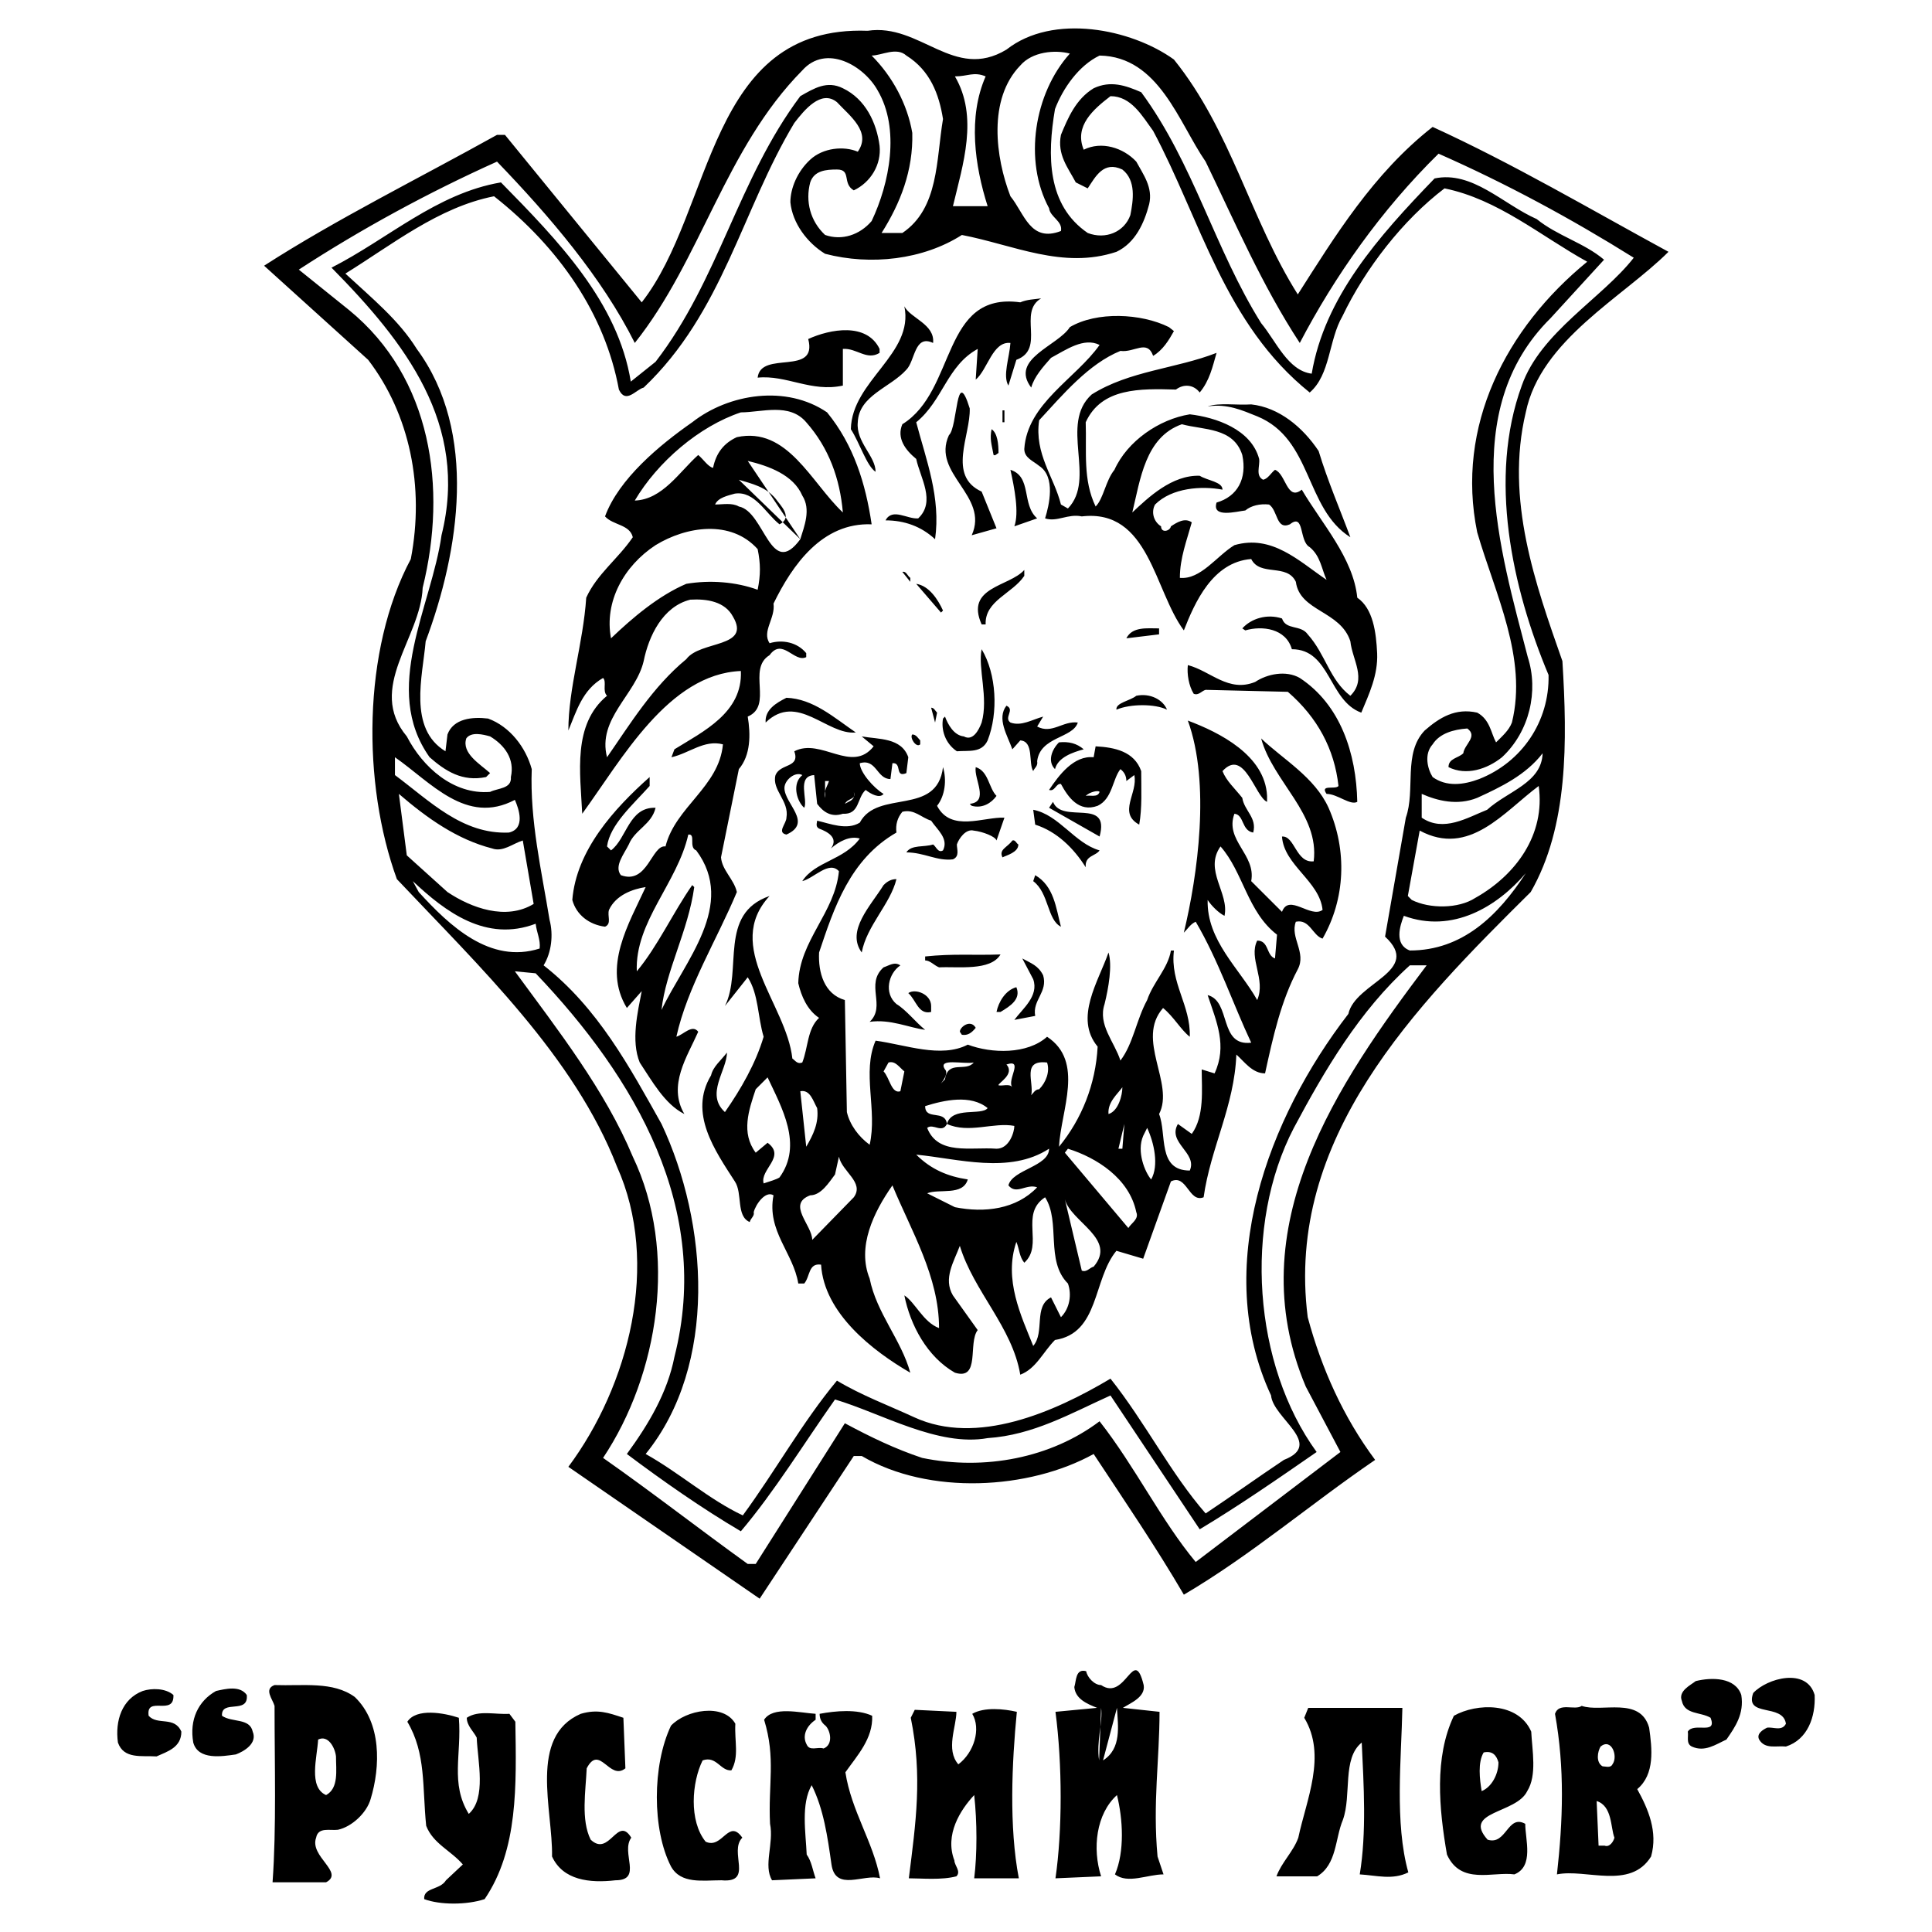 <?xml version="1.0" encoding="utf-8"?>
<!-- Generator: Adobe Illustrator 13.0.0, SVG Export Plug-In . SVG Version: 6.00 Build 14948)  -->
<!DOCTYPE svg PUBLIC "-//W3C//DTD SVG 1.0//EN" "http://www.w3.org/TR/2001/REC-SVG-20010904/DTD/svg10.dtd">
<svg version="1.0" id="Layer_1" xmlns="http://www.w3.org/2000/svg" xmlns:xlink="http://www.w3.org/1999/xlink" x="0px" y="0px"
	 width="192.756px" height="192.756px" viewBox="0 0 192.756 192.756" enable-background="new 0 0 192.756 192.756"
	 xml:space="preserve">
<g>
	<polygon fill-rule="evenodd" clip-rule="evenodd" fill="#FFFFFF" points="0,0 192.756,0 192.756,192.756 0,192.756 0,0 	"/>
	<path fill-rule="evenodd" clip-rule="evenodd" d="M166.464,25.123c-7.811-4.251-15.526-8.801-23.53-12.46
		c-5.937,4.646-9.791,10.978-13.453,16.711c-4.747-7.515-6.622-16.315-12.357-23.434c-4.254-3.065-12.064-4.646-16.711-0.991
		C95.173,8.116,91.81,2.28,86.566,3.071C70.553,2.477,71.244,20.968,64.025,30.165l-13.646-16.71h-0.791
		c-7.811,4.351-16.02,8.405-23.239,13.055L36.731,35.9c4.155,5.438,5.638,12.656,4.255,19.875
		c-4.846,9.097-4.846,22.444-1.389,31.937c8.208,8.701,17.701,17.703,21.956,28.675c4.353,9.689,1.183,21.854-4.847,29.959
		L75.791,159.5l9.392-14.236h0.792c6.727,3.951,16.711,3.359,23.139-0.199c3.064,4.645,6.229,9.295,8.999,14.037
		c6.721-3.951,12.558-8.994,19.085-13.447c-3.164-4.25-5.344-9.096-6.727-14.238c-2.274-17.896,10.775-31.045,22.248-42.418
		c3.755-6.527,3.655-15.032,3.163-23.04c-2.671-7.614-5.729-16.118-3.655-24.817C153.708,33.923,161.917,29.669,166.464,25.123
		L166.464,25.123z M101.795,6.534c1.189-1.385,3.462-1.585,4.945-1.189c-3.557,3.958-4.646,10.682-2.074,15.428
		c0.1,0.891,1.383,1.283,1.184,2.274c-3.064,1.189-3.656-1.778-5.039-3.464C99.322,15.728,98.537,9.894,101.795,6.534L101.795,6.534
		z M113.367,16.125c-1.289-1.385-3.463-2.077-5.244-1.189c-0.984-2.374,0.99-4.052,2.671-5.341c2.075,0,3.165,1.98,4.255,3.463
		c4.746,8.897,7.119,19.281,15.621,26.103c2.074-1.778,1.881-5.237,3.264-7.61c2.272-4.75,6.029-9.595,10.184-12.756
		c5.338,1.086,9.591,4.746,14.237,7.318c-8.108,6.624-13.147,16.411-10.974,26.993c1.781,6.129,5.044,12.557,3.463,18.981
		c-0.299,0.793-0.99,1.385-1.582,1.978c-0.498-0.888-0.598-2.274-1.881-2.965c-2.174-0.492-3.757,0.492-5.238,1.781
		c-2.18,2.273-0.896,5.93-1.882,8.698l-2.073,11.869c3.756,3.459-2.971,4.55-3.662,7.71c-8.01,10.383-13.646,25.312-7.712,38.068
		c0.2,2.277,5.338,4.846,1.283,6.428c-2.665,1.781-5.138,3.561-7.81,5.342c-3.463-3.955-6.035-9.096-9.493-13.447
		c-5.636,3.359-13.347,6.723-19.575,3.855c-2.572-1.188-5.244-2.178-7.717-3.656c-3.457,4.152-6.128,8.996-9.393,13.443
		c-3.363-1.578-6.328-4.25-9.691-6.127c7.218-8.902,6.234-23.041,1.582-32.928c-3.164-5.637-6.328-11.57-11.765-15.824
		c0.791-1.283,0.99-3.061,0.592-4.547c-0.786-4.846-1.975-9.888-1.775-15.029c-0.598-2.177-2.18-4.251-4.354-5.045
		c-1.582-0.196-3.463,0-4.054,1.585l-0.2,1.679c-3.756-2.273-2.273-7.514-1.975-10.974c3.363-8.998,5.239-20.863-0.89-29.17
		c-1.782-2.868-4.454-5.042-7.12-7.515c4.646-2.868,9.293-6.624,14.83-7.714c6.528,5.143,11.075,11.77,12.458,19.286
		c0.697,1.479,1.687,0,2.473-0.199c7.91-7.513,9.791-17.7,15.029-26.401c0.99-1.283,2.672-3.361,4.253-2.077
		c1.29,1.385,3.463,2.967,2.08,4.945c-1.389-0.594-3.462-0.395-4.746,0.791c-1.289,1.187-1.98,2.869-1.98,4.251
		c0.2,2.078,1.682,4.058,3.463,5.142c4.547,1.19,9.786,0.595,13.647-1.877c5.139,0.987,10.084,3.459,15.422,1.681
		c1.881-0.888,2.771-2.868,3.263-4.746C115.049,18.695,114.058,17.409,113.367,16.125L113.367,16.125z M95.273,7.621
		c1.283,0,1.875-0.495,3.065,0c-1.782,4.055-1.09,8.9,0.199,12.952h-3.463C96.064,16.421,97.646,11.675,95.273,7.621L95.273,7.621z
		 M90.427,5.543c2.374,1.483,3.264,3.859,3.657,6.332c-0.691,4.051-0.393,8.897-4.055,11.37h-2.074
		c1.875-2.968,3.164-6.231,3.064-9.988c-0.491-2.867-1.98-5.636-4.055-7.714C87.955,5.543,89.438,4.653,90.427,5.543L90.427,5.543z
		 M42.17,58.643c2.473-9.987,0.891-20.964-7.318-27.688l-5.04-4.055c6.229-4.055,12.956-7.711,19.776-10.775
		c5.238,5.438,10.482,11.567,13.746,18.091c6.622-8.303,8.995-19.381,16.711-27.191c2.374-2.666,6.129-0.492,7.511,1.981
		c2.274,3.855,1.19,9.293-0.592,13.048c-1.183,1.386-2.97,1.98-4.646,1.386c-1.482-1.386-1.98-3.363-1.482-5.242
		c0.393-1.186,1.583-1.286,2.666-1.286c1.482,0,0.493,1.386,1.681,2.08c1.682-0.794,2.772-2.572,2.574-4.453
		c-0.299-2.274-1.389-4.647-3.663-5.734c-1.576-0.791-2.865,0-4.248,0.789c-6.229,8.309-8.109,18.296-14.438,26.501l-2.473,1.978
		c-1.283-7.91-7.218-14.039-12.955-19.875c-6.421,1.09-11.267,5.638-16.904,8.506c7.319,7.418,13.741,15.62,10.975,26.697
		c-0.99,7.119-6.029,15.325-1.189,22.148c1.582,1.383,3.264,2.472,5.636,1.977l0.399-0.396c-0.991-0.89-2.865-1.978-2.374-3.462
		c0.493-0.689,1.682-0.393,2.374-0.197c1.482,0.891,2.472,2.277,2.074,4.055c0.1,1.184-1.283,1.09-2.074,1.482
		c-3.663,0.296-6.727-2.472-8.309-5.537C36.539,68.63,41.97,63.685,42.17,58.643L42.17,58.643z M39.404,77.329v-1.778
		c3.557,2.472,7.119,6.823,11.964,4.251c0.393,0.89,1.084,2.867-0.592,3.263C46.125,83.265,42.861,79.901,39.404,77.329
		L39.404,77.329z M39.796,79.207c2.872,2.473,5.836,4.55,9.299,5.441c1.084,0.396,2.074-0.495,3.064-0.792l1.084,6.329
		c-2.765,1.682-6.228,0.396-8.601-1.187l-4.056-3.659L39.796,79.207L39.796,79.207z M41.777,88.998l-0.592-1.087
		c3.258,3.064,7.312,6.129,12.259,4.25c0.099,0.891,0.497,1.583,0.398,2.473C48.896,96.214,44.842,92.361,41.777,88.998
		L41.777,88.998z M130.277,138.338l3.457,6.529l-14.438,10.973c-3.457-4.152-6.029-9.494-9.592-14.039
		c-4.846,3.654-11.467,4.943-17.701,3.654c-2.666-0.887-5.139-2.074-7.711-3.457l-8.894,14.039h-0.797
		c-4.94-3.557-9.492-7.119-14.432-10.582c5.537-8.301,7.511-20.562,2.965-30.055c-2.771-6.627-7.418-12.559-11.766-18.493l2.075,0.2
		c9.989,10.479,17.6,23.533,13.845,38.268c-0.697,3.557-2.573,6.721-4.746,9.689c3.556,2.67,7.511,5.438,11.373,7.713
		c3.357-3.959,6.322-8.805,9.393-13.152c4.646,1.383,10.283,4.746,15.229,3.855c4.547-0.297,8.303-2.473,12.257-4.254l8.901,13.352
		c3.955-2.373,7.811-5.043,11.666-7.711c-6.328-8.705-7.318-22.646-2.273-32.336c3.063-5.734,6.527-11.664,11.572-16.218h1.675
		C133.541,107.984,123.551,122.42,130.277,138.338L130.277,138.338z M140.66,94.831c-1.588-0.592-0.991-2.47-0.598-3.46
		c4.846,1.782,9.293-0.888,12.164-4.251C149.455,91.371,145.898,94.831,140.66,94.831L140.66,94.831z M147.182,89.59
		c-1.682,1.089-4.547,1.089-6.328,0.199l-0.393-0.396l1.183-6.525c4.946,2.669,8.409-1.878,11.872-4.45
		C154.201,83.265,151.236,87.316,147.182,89.59L147.182,89.59z M148.37,80.792c-1.979,0.787-4.353,2.273-6.526,0.787v-2.373
		c1.582,0.695,3.562,1.19,5.537,0.396c2.373-1.084,4.846-2.273,6.527-4.447C153.808,78.123,150.444,78.911,148.37,80.792
		L148.37,80.792z M154.5,67.342c-3.656-8.699-6.035-19.677-2.672-28.873c1.88-5.337,8.009-8.7,11.173-12.755
		c-6.328-3.952-12.755-7.415-19.476-10.382c-5.736,5.636-10.383,12.261-13.846,18.885c-3.756-5.731-6.428-11.962-9.393-18.091
		c-2.672-3.858-4.646-10.482-10.582-10.583c-2.074,0.991-3.656,3.264-4.448,5.341c-0.79,4.646-0.79,9.589,3.265,12.36
		c1.781,0.691,3.656-0.099,4.254-1.781c0.293-1.485,0.592-3.459-0.797-4.55c-1.875-0.888-2.667,0.694-3.457,1.881l-1.19-0.596
		c-0.784-1.482-1.874-2.768-1.481-4.745c0.697-1.679,1.481-3.561,3.264-4.647c1.681-0.791,3.164-0.295,4.746,0.396
		c5.238,7.119,7.318,15.621,11.965,23.039c1.482,1.781,2.666,4.745,5.044,5.041c1.283-7.614,6.622-13.643,12.259-19.479
		c3.762-0.792,6.826,2.572,10.189,4.054c2.073,1.682,4.745,2.376,6.72,4.055l-5.337,5.833c-9.293,9.195-5.046,23.138-2.274,33.816
		c1.091,3.361,0.194,7.418-2.571,9.988c-1.483,1.187-3.563,1.878-5.338,0.987c0-0.888,0.984-0.888,1.477-1.383
		c0.105-0.891,1.488-1.682,0.398-2.472c-1.384,0.099-2.767,0.495-3.457,1.582c-0.891,0.991-0.498,2.473,0,3.264
		c1.383,0.99,3.059,0.791,4.646,0.197C151.828,76.046,154.6,71.991,154.5,67.342L154.5,67.342z"/>
	<path fill-rule="evenodd" clip-rule="evenodd" d="M103.875,29.769c-2.379,1.386,0.492,5.042-2.473,6.131l-0.792,2.569
		c-0.592-0.987,0.101-2.767,0.2-4.252c-1.781-0.194-2.273,2.671-3.463,3.661l0.199-3.066c-3.071,1.684-3.463,5.141-6.135,7.317
		c0.99,3.759,2.472,7.515,1.881,11.669c-1.383-1.287-3.064-1.881-4.946-1.881c0.691-1.283,2.181-0.099,3.264-0.199
		c1.782-1.679,0.199-4.052-0.199-5.93c-1.084-0.891-1.975-2.078-1.383-3.463c5.438-3.361,3.855-13.248,11.766-12.161
		C102.486,29.869,103.184,29.869,103.875,29.769L103.875,29.769z M93.094,34.217c-1.875-0.888-1.782,1.783-2.667,2.671
		c-1.588,1.781-4.746,2.569-4.846,5.241c-0.199,1.978,1.776,3.364,1.776,4.943c-0.891-0.589-1.576-2.866-2.467-4.251
		c0.094-4.845,6.329-7.514,5.338-12.26C90.82,31.747,93.293,32.339,93.094,34.217L93.094,34.217z M87.756,34.811v0.396
		c-1.29,0.793-2.274-0.495-3.663-0.396v3.658c-3.159,0.691-5.631-1.086-8.502-0.791c0.299-2.768,6.029-0.1,5.045-3.855
		C82.81,32.834,86.467,32.143,87.756,34.811L87.756,34.811z M96.75,40.746c0.1,2.669-2.274,6.721,1.189,8.302l1.482,3.659
		l-2.473,0.695c1.782-3.958-4.048-6.132-2.273-9.987C95.566,42.624,95.367,36.296,96.75,40.746L96.75,40.746z M131.56,44.997
		c0.892,2.964,2.175,5.932,3.165,8.602c-4.548-2.866-3.762-9.789-9.293-12.062c-1.488-0.594-2.971-1.286-4.945-0.99
		c1.184-0.396,2.865-0.1,4.347-0.2C127.605,40.646,129.979,42.624,131.56,44.997L131.56,44.997z M100.019,40.942h0.194v1.186h-0.194
		V40.942L100.019,40.942z M123.158,54.39c-1.781,1.087-3.363,3.459-5.443,3.264c0-1.978,0.697-3.756,1.189-5.538
		c-0.691-0.495-1.483,0-2.08,0.396c-0.101,0.496-0.984,0.692-0.984,0c-0.791-0.495-0.99-1.482-0.598-2.176
		c1.682-1.679,4.652-1.878,6.727-1.482c0-0.792-1.482-0.892-2.273-1.386c-2.771-0.097-5.145,2.177-6.727,3.662
		c0.797-3.263,1.283-7.514,4.945-8.803c2.173,0.594,5.145,0.298,6.029,3.067c0.498,2.373-0.493,4.151-2.566,4.746
		c-0.498,1.579,1.975,0.89,2.865,0.791c0.591-0.495,1.482-0.691,2.373-0.594c0.891,0.594,0.691,2.572,2.074,1.977
		c1.487-1.184,0.891,1.685,1.98,2.274c1.084,0.891,1.184,2.176,1.682,3.263C129.58,55.971,126.914,53.303,123.158,54.39
		L123.158,54.39L123.158,54.39z M135.416,59.631c-0.393-3.956-3.562-7.418-5.537-10.778c-1.482,1.186-1.582-1.583-2.672-1.979
		c-0.394,0.296-0.691,0.891-1.184,0.991c-0.791-0.399-0.299-1.384-0.398-2.078c-0.792-2.968-4.348-4.152-6.92-4.45
		c-3.064,0.492-6.229,2.672-7.518,5.537c-0.885,1.087-1.084,2.869-1.876,3.66c-1.282-2.668-0.89-5.441-0.989-8.406
		c1.582-3.46,5.443-3.36,9-3.261c0.79-0.595,1.775-0.495,2.373,0.293c0.99-1.186,1.283-2.569,1.682-3.954
		c-4.055,1.584-8.702,1.781-12.463,4.153c-3.258,2.965,0.498,8.405-2.367,11.373l-0.697-0.398c-0.691-2.769-2.666-5.042-2.174-8.405
		c2.373-2.57,4.944-5.634,8.109-6.919c1.383,0.196,2.666-1.187,3.264,0.495c0.99-0.594,1.575-1.582,2.074-2.472l-0.499-0.396
		c-2.765-1.382-7.212-1.583-9.884,0c-1.184,1.878-6.029,3.165-3.855,6.031c0.299-1.089,1.189-2.077,1.975-2.966
		c1.488-0.792,3.264-2.075,4.846-1.287c-2.374,3.362-7.219,5.835-7.512,10.382c0,0.891,0.891,1.189,1.482,1.685
		c1.681,1.084,0.99,3.953,0.592,5.236c1.189,0.398,2.279-0.493,3.662-0.196c6.72-0.789,7.219,7.415,10.183,11.373
		c1.085-2.769,2.866-6.824,6.721-7.12c0.892,1.779,3.563,0.396,4.454,2.274c0.393,2.968,4.447,2.868,5.438,5.933
		c0.198,1.881,1.682,3.758,0,5.437c-2.074-1.582-2.473-4.151-4.254-6.128c-0.691-0.99-2.174-0.396-2.566-1.585
		c-1.488-0.492-3.071,0-3.961,0.99l0.299,0.2c1.682-0.495,4.055-0.2,4.646,1.877c3.855,0,3.662,5.142,6.926,6.329
		c0.785-1.881,1.676-3.758,1.582-5.933C137.297,63.091,136.997,60.717,135.416,59.631L135.416,59.631z M99.621,45.193
		c-0.199,0.1-0.299,0.299-0.492,0.2c-0.199-1.09-0.398-1.583-0.199-2.573C99.521,43.215,99.621,44.302,99.621,45.193L99.621,45.193z
		 M103.477,51.718l-2.274,0.793c0.493-1.383,0-3.855-0.392-5.637C102.984,47.566,101.894,50.335,103.477,51.718L103.477,51.718z
		 M102.193,57.454c-1.189,1.782-3.955,2.473-3.855,4.847h-0.398c-1.682-3.756,2.771-3.756,4.254-5.438V57.454L102.193,57.454z
		 M90.82,57.653v0.396l-0.791-0.991C90.427,56.958,90.528,57.454,90.82,57.653L90.82,57.653z M94.084,60.917l-0.2,0.2l-2.472-2.868
		C92.701,58.444,93.592,59.827,94.084,60.917L94.084,60.917z M115.641,63.29l-3.264,0.395c0.592-1.186,2.074-0.99,3.264-0.99V63.29
		L115.641,63.29z M97.939,64.772c1.482,2.473,1.682,6.329,0.598,9.1c-0.598,1.283-1.881,0.987-3.07,1.083
		c-1.184-0.791-1.583-2.174-1.383-3.264l0.199-0.196c0.293,0.791,0.89,1.88,1.881,1.977c0.884,0.493,1.482-0.592,1.775-1.385
		C98.636,69.618,97.547,66.651,97.939,64.772L97.939,64.772z M125.232,68.036c1.184-0.791,3.064-1.19,4.447-0.396
		c4.055,2.668,5.637,7.514,5.736,12.36c-0.691,0.396-1.98-0.794-3.064-0.794c-0.691-0.987,0.891-0.396,1.189-0.788
		c-0.398-3.659-2.08-6.826-5.051-9.395l-8.203-0.197c-0.393,0.097-0.691,0.592-1.189,0.393c-0.492-0.789-0.686-1.975-0.586-2.862
		C120.784,66.946,122.561,69.123,125.232,68.036L125.232,68.036z M116.432,70.804c-1.189-0.595-3.656-0.595-5.045,0
		c-0.094-0.691,1.389-0.891,1.98-1.386C114.749,69.123,116.039,69.814,116.432,70.804L116.432,70.804z M85.383,73.078
		c-2.865,0.298-5.836-4.055-8.995-0.99c-0.1-1.284,1.084-1.975,2.075-2.47C81.129,69.714,83.209,71.592,85.383,73.078L85.383,73.078
		z M100.811,72.088c1.083,0.398,2.174-0.296,3.264-0.592l-0.598,0.99c1.482,0.791,2.572-0.594,4.055-0.398
		c-0.492,1.584-3.756,1.385-4.055,3.858c0.1,0.492-0.293,0.691-0.393,0.987c-0.499-0.789,0.1-2.968-1.289-3.062l-0.791,0.887
		c-0.492-1.383-1.582-3.067-0.592-4.351C101.303,70.804,100.113,71.592,100.811,72.088L100.811,72.088z M93.492,71.101l-0.199,0.987
		L92.9,70.608C93.193,70.608,93.293,70.904,93.492,71.101L93.492,71.101z M91.81,73.872v0.392c-0.398,0.396-1.089-0.691-0.791-0.987
		C91.412,73.277,91.611,73.672,91.81,73.872L91.81,73.872z M108.123,74.759c-1.084,0.296-2.566,0.792-2.866,1.978
		c-0.79-0.791-0.298-1.978,0.399-2.672C106.641,73.966,107.431,74.165,108.123,74.759L108.123,74.759z M99.422,79.406
		c-0.492,0.691-1.383,1.287-2.473,0.991l-0.199-0.199c1.98-0.196,0.398-2.473,0.598-3.659
		C98.636,76.934,98.636,78.618,99.422,79.406L99.422,79.406z M108.322,79.406c0.393-0.396,1.283-0.595,1.383-0.396
		C109.512,79.602,108.819,79.306,108.322,79.406L108.322,79.406L108.322,79.406z M113.859,76.934
		c-0.691-1.978-2.672-2.374-4.548-2.473l-0.198,1.09c-1.975-0.2-3.457,1.778-4.447,3.26c0.591,0.199,0.69-0.688,1.184-0.592
		c0.697,1.286,1.781,2.869,3.662,2.177c1.482-0.695,1.482-2.672,2.273-3.659c0.393,0.296,0.592,0.691,0.592,1.186l0.791-0.594
		c0.398,1.781-1.682,3.759,0.492,4.945C113.959,80.593,113.859,78.712,113.859,76.934L113.859,76.934z M84.292,80.197
		c0.223-0.437,0.756-0.445,0.908-0.739c0.03-0.12,0.03-0.264-0.018-0.448c0.083,0.208,0.071,0.349,0.018,0.448
		C85.107,79.857,84.673,79.969,84.292,80.197L84.292,80.197L84.292,80.197z M85.975,73.473l1.189,0.987
		c-2.18,2.771-5.244-0.888-7.916,0.495c0.598,1.682-1.383,1.189-1.875,2.374c-0.399,1.482,1.389,2.572,1.09,4.25
		c0,0.595-0.991,1.486,0,1.686c2.666-1.189-0.2-3.067-0.2-4.646c0-0.794,1.084-1.685,1.782-1.289l-0.199,0.199
		c-0.791,0.891-0.299,2.473,0.392,3.065c0.399-0.791-0.791-3.164,0.991-3.264l0.298,2.868c0.592,0.793,1.383,1.382,2.567,0.99
		c1.688,0.097,1.389-1.585,2.274-2.376c0.497,0.396,1.389,0.891,1.787,0.396c-0.99-0.588-2.373-2.173-2.373-3.062
		c1.675-0.495,1.675,1.58,3.058,1.58l0.199-1.58c0.991-0.099,0.2,1.482,1.389,0.987l0.194-1.582
		C89.93,73.573,87.656,73.772,85.975,73.473L85.975,73.473z M82.318,79.602c-0.076-0.258-0.053-0.469,0-0.673v-1.005h0.393
		c-0.124,0.369-0.311,0.668-0.393,1.005V79.602L82.318,79.602z M109.705,83.46l-5.039-2.868l0.393-0.592
		C105.948,82.274,110.794,79.505,109.705,83.46L109.705,83.46z M109.705,84.843c-0.394,0.595-1.482,0.496-1.383,1.682
		c-1.184-1.878-2.865-3.56-5.04-4.251l-0.198-1.482C105.656,81.284,107.231,84.153,109.705,84.843L109.705,84.843z M79.846,53.798
		c-2.971,4.051-3.557-2.769-6.129-3.264c-0.692-0.396-1.588-0.199-2.373-0.199c0.292-0.691,1.283-0.891,1.975-1.087
		c1.98-0.296,3.07,1.977,4.453,3.064c1.383-0.691,0.094-1.877-0.398-2.569c-0.985-1.187-2.374-1.482-3.656-1.877L79.846,53.798
		L79.846,53.798z M73.717,47.866l0.885-1.879L73.717,47.866L73.717,47.866z M74.602,45.987c2.08,0.495,4.553,1.383,5.443,3.457
		c0.89,1.386,0.193,3.067-0.199,4.354L74.602,45.987L74.602,45.987z M86.964,52.312c-0.597-4.051-1.782-7.909-4.447-11.17
		c-4.055-2.769-9.791-1.881-13.453,0.987c-3.258,2.274-7.318,5.637-8.701,9.393c0.797,0.89,2.472,0.791,2.771,2.077
		c-1.482,2.176-3.563,3.659-4.646,6.032c-0.299,4.547-1.782,9-1.782,13.25c0.791-1.877,1.383-4.055,3.463-5.241
		c0.393,0.396-0.1,1.283,0.393,1.778c-3.463,2.869-2.666,7.714-2.473,11.769c3.955-5.437,8.602-13.942,15.827-14.241
		c0.193,4.155-3.762,6.035-6.627,7.813l-0.299,0.792c1.781-0.396,3.264-1.779,5.138-1.287c-0.392,4.254-4.74,6.232-5.73,10.184
		c-1.383-0.196-1.781,3.858-4.454,2.868c-0.691-0.89,0.299-2.074,0.791-3.064c0.598-1.483,2.28-1.978,2.672-3.659
		c-2.672-0.097-2.865,3.067-4.447,4.25l-0.398-0.396c0.298-2.174,2.572-4.151,4.253-6.029v-0.891
		c-3.562,3.165-7.318,7.315-7.716,12.261c0.398,1.482,1.687,2.472,3.264,2.668c0.697-0.296,0.199-1.087,0.398-1.679
		c0.691-1.485,2.374-2.08,3.657-2.273c-1.682,3.656-4.348,8.006-1.875,12.061l1.482-1.682c-0.398,2.078-1.09,4.943-0.199,7.123
		c1.189,1.777,2.472,4.152,4.454,5.141c-1.688-2.867,0.292-5.734,1.382-8.209c-0.597-0.789-1.482,0.299-2.18,0.496
		c1.09-4.943,4.055-9.691,6.035-14.438c-0.298-1.287-1.482-2.177-1.582-3.46l1.781-8.801c1.183-1.386,1.183-3.46,0.885-5.241
		c2.572-1.087-0.1-4.746,2.18-6.129c1.283-1.781,2.467,0.792,3.656,0.196v-0.396c-0.891-1.089-2.373-1.383-3.656-0.99
		c-0.791-1.184,0.592-2.473,0.393-3.955C79.055,56.37,82.02,52.116,86.964,52.312L86.964,52.312z M66,100.768
		c0.399-3.86,2.672-7.911,3.264-12.262l-0.199-0.2c-1.875,2.669-3.458,6.129-5.532,8.602c-0.199-4.945,4.049-8.797,5.139-13.643
		c0.791-0.099,0,1.283,0.791,1.579C73.517,90.284,68.28,95.92,66,100.768L66,100.768z M73.916,41.142
		c2.074,0,4.846-0.99,6.521,0.987c2.273,2.569,3.363,5.637,3.656,9c-3.159-2.968-5.531-8.604-10.577-7.514
		c-1.289,0.591-2.074,1.579-2.373,3.062c-0.492-0.097-0.991-0.888-1.483-1.283c-1.88,1.679-3.562,4.448-6.328,4.547
		C65.607,46.084,69.762,42.524,73.916,41.142L73.916,41.142z M68.473,65.763c-3.363,2.768-5.637,6.524-7.91,9.788
		c-0.991-3.859,2.871-6.231,3.656-9.592c0.498-2.47,1.88-5.438,4.652-6.131c1.682-0.1,3.458,0.199,4.249,1.681
		C75,64.672,69.855,63.882,68.473,65.763L68.473,65.763z M75.591,58.84c-2.174-0.791-4.746-0.991-7.119-0.592
		c-2.767,1.184-5.338,3.36-7.512,5.437c-0.692-3.659,1.283-7.221,4.447-9.295c3.065-1.878,7.518-2.572,10.184,0.396
		C75.891,56.27,75.891,57.357,75.591,58.84L75.591,58.84z M101.602,84.252c0,0.791-1.189,1.087-1.583,1.286
		c-0.397-0.791,0.493-0.99,0.985-1.682C101.303,83.756,101.402,84.153,101.602,84.252L101.602,84.252z M105.85,92.458
		c-1.383-0.691-1.184-3.363-2.766-4.546l0.198-0.595C105.158,88.406,105.356,90.58,105.85,92.458L105.85,92.458z M89.438,87.711
		c-0.598,2.473-2.971,4.65-3.463,7.318c-1.582-2.173,0.89-4.646,2.18-6.724C88.546,87.911,88.939,87.711,89.438,87.711
		L89.438,87.711z M99.82,95.227c-0.99,1.681-4.254,1.186-6.129,1.286c-0.498-0.195-0.89-0.691-1.389-0.691v-0.396
		C95.173,95.129,97.048,95.326,99.82,95.227L99.82,95.227z M104.074,97.305c0.492,1.68-1.09,2.471-0.792,4.053l-2.08,0.396
		c0.791-1.088,2.474-2.373,1.882-4.055l-1.091-2.075C102.885,96.12,103.576,96.317,104.074,97.305L104.074,97.305z M89.83,96.317
		c-1.184,0.791-1.676,2.765-0.393,3.855c0.99,0.596,1.975,1.879,2.865,2.572c-1.582-0.199-3.463-1.09-5.537-0.795
		c1.681-1.578-0.493-3.756,1.389-5.437C88.746,96.317,89.238,95.92,89.83,96.317L89.83,96.317z M101.402,98.492
		c0.491,1.184-0.592,1.879-1.582,2.471h-0.398C99.621,99.973,100.312,98.789,101.402,98.492L101.402,98.492z M92.9,100.371v0.592
		c-1.29,0.299-1.488-1.188-2.279-1.881C91.312,98.59,92.9,99.182,92.9,100.371L92.9,100.371z M97.348,102.545
		c-0.399,0.494-0.792,0.791-1.383,0.693l-0.2-0.299C95.765,102.445,96.85,101.654,97.348,102.545L97.348,102.545z M127.207,95.625
		c-0.885-0.299-0.592-1.783-1.775-1.783c-0.891,1.783,0.891,3.858,0,5.934c-1.781-3.164-5.045-5.934-4.945-9.986
		c0.393,0.594,1.084,1.283,1.682,1.582c0.492-2.276-2.081-4.549-0.398-6.923c2.273,2.572,2.672,6.527,5.637,8.804L127.207,95.625
		L127.207,95.625z M127.406,93.252l-0.199,2.373L127.406,93.252L127.406,93.252z M132.551,80.593
		c-1.389-3.065-4.553-4.843-6.727-6.92c1.189,4.351,5.836,7.515,5.244,12.261c-1.781,0.197-1.881-2.569-3.164-2.473
		c0.192,2.866,3.756,4.451,4.049,7.318c-1.184,0.888-3.357-1.685-4.049,0.196l-3.071-3.064c0.499-2.669-2.665-4.055-1.675-6.724
		c0.984,0.097,0.691,1.682,1.875,1.878c0.398-1.486-0.891-2.174-1.09-3.463c-0.785-0.984-1.582-1.679-1.975-2.668
		c2.174-2.374,3.264,2.572,4.447,3.067v-0.595c-0.199-4.055-4.746-6.328-7.904-7.514c2.272,6.231,0.983,15.424-0.399,21.161
		c0.399-0.396,0.692-0.891,1.185-1.09c2.273,3.858,3.762,8.309,5.536,12.065c-3.263,0.395-1.975-4.152-4.347-4.746
		c0.891,2.668,1.975,5.041,0.691,7.811l-1.283-0.396c0,1.98,0.293,4.646-0.99,6.432l-1.384-0.99
		c-1.089,1.877,1.975,2.867,1.185,4.646c-3.264,0-2.273-3.656-3.064-5.635c1.582-3.066-2.373-7.414,0.398-10.582
		c1.084,0.889,1.775,2.178,2.666,2.869c0.1-3.164-1.981-5.34-1.582-8.604h-0.299c-0.293,1.781-1.775,3.167-2.373,4.944
		c-1.084,1.979-1.383,4.352-2.666,6.033c-0.598-1.881-2.273-3.561-1.582-5.637c0.392-1.582,0.791-3.855,0.392-5.142
		c-0.989,2.869-3.456,6.525-1.083,9.392c-0.2,3.76-1.582,7.219-3.855,9.988c0.193-3.656,2.566-8.502-1.189-10.975
		c-1.98,1.777-5.537,1.682-7.911,0.787c-2.672,1.389-6.229,0-9.199-0.395c-1.383,3.166,0.199,6.926-0.592,10.383
		c-1.084-0.789-1.975-1.975-2.273-3.26l-0.2-11.176c-2.074-0.594-2.672-2.768-2.572-4.746c1.489-4.45,3.071-9.293,7.717-11.965
		c-0.1-0.791,0.1-1.486,0.592-2.074c1.189-0.298,1.88,0.588,2.871,0.888c0.592,0.891,1.775,1.782,1.184,2.965
		c-0.492,0.299-0.691-0.396-0.99-0.591c-0.891,0.296-2.175,0-2.667,0.791c1.776,0,3.065,0.89,4.646,0.694
		c0.691-0.298,0.393-0.99,0.393-1.485c0.199-0.592,0.89-1.583,1.681-1.383c0.891,0.097,2.174,0.592,2.274,0.987l0.791-2.277
		c-2.074-0.096-5.338,1.486-6.721-1.183c0.791-0.991,0.984-2.573,0.592-3.858c-0.592,4.945-6.528,2.174-8.302,5.537
		c-1.29,0.793-2.972,0.099-4.255-0.197c0,0.197-0.199,0.592,0.193,0.791c0.797,0.296,1.98,0.891,1.189,1.978
		c0.791-0.695,1.881-1.283,2.872-0.987c-1.589,2.174-4.454,2.273-5.737,4.251c1.184-0.296,2.666-2.077,3.656-0.991
		c-0.392,4.152-3.955,6.921-4.055,11.175c0.299,1.285,0.891,2.672,2.074,3.459c-1.183,1.09-1.083,2.967-1.675,4.453
		c-0.499,0.197-0.697-0.199-0.99-0.396c-0.592-5.439-6.926-11.176-2.273-16.218c-5.145,1.778-2.672,7.415-4.453,10.978l2.273-2.869
		c1.09,1.68,0.99,3.953,1.587,5.934c-0.791,2.666-2.273,5.24-3.861,7.516c-1.975-1.783,0.199-4.154,0.199-5.934
		c-0.592,0.791-1.383,1.383-1.583,2.273c-2.273,3.756,0.399,7.514,2.374,10.582c0.791,1.184,0.099,3.457,1.482,4.051
		c0.1-0.395,0.499-0.594,0.399-0.988c0.199-0.789,1.189-2.176,1.975-1.68c-0.691,3.561,1.98,5.736,2.472,8.801h0.592
		c0.598-0.691,0.399-2.074,1.682-1.881c0.298,4.846,5.144,8.604,8.9,10.779c-0.891-3.264-3.363-5.934-4.055-9.395
		c-1.283-3.162,0.398-6.625,2.273-9.293c1.881,4.549,4.652,9.098,4.652,14.238c-1.587-0.594-2.378-2.572-3.462-3.264
		c0.592,2.965,2.274,6.133,5.044,7.713c2.566,0.793,1.283-2.967,2.274-4.252l-2.473-3.461c-0.99-1.682,0.1-3.363,0.691-4.943
		c1.383,4.545,5.239,8.109,6.03,12.855c1.582-0.596,2.279-2.275,3.462-3.463c4.448-0.689,3.763-6.029,6.13-8.898l2.671,0.791
		l2.767-7.711c1.588-0.795,1.781,2.174,3.263,1.58c0.697-4.943,3.071-9.096,3.265-14.24c0.791,0.695,1.582,1.879,2.865,1.879
		c0.797-3.656,1.588-7.217,3.264-10.383c0.891-1.679-0.791-3.164-0.193-4.746c1.383-0.296,1.676,1.386,2.666,1.685
		C134.227,89.689,134.426,84.843,132.551,80.593L132.551,80.593z M77.771,117.475c-0.299,0.199-0.99,0.398-1.582,0.594
		c-0.398-1.385,2.274-2.668,0.393-4.055l-1.184,0.99c-1.482-1.977-0.697-4.25,0-6.328l1.184-1.186
		C77.965,110.455,80.145,114.211,77.771,117.475L77.771,117.475z M81.527,110.555c0.193,1.482-0.398,2.668-1.089,3.855l-0.592-5.537
		C80.835,108.676,81.129,109.863,81.527,110.555L81.527,110.555z M85.183,119.453l-4.148,4.25c0-1.482-2.572-3.557-0.199-4.447
		c1.084,0,1.875-1.287,2.473-2.078l0.392-1.777C83.994,116.883,86.273,117.969,85.183,119.453L85.183,119.453z M111.979,108.477
		c0,0.791-0.393,2.375-1.384,2.672C110.496,109.959,111.486,109.168,111.979,108.477L111.979,108.477z M112.178,112.137
		l-0.199,2.473h-0.393L112.178,112.137L112.178,112.137z M104.467,106.008c0.299,0.889-0.1,1.977-0.791,2.668
		c-0.394,0-0.592,0.393-0.791,0.592C103.184,107.984,101.894,105.709,104.467,106.008L104.467,106.008z M100.412,106.205
		c1.781-0.594,0,1.58,0.592,2.271c-0.293-0.395-0.985-0.1-1.383-0.195C99.521,108.082,101.303,107.191,100.412,106.205
		L100.412,106.205z M94.283,106.695c-0.791-1.182,1.881-0.49,2.865-0.688c-0.791,0.986-2.572-0.299-2.865,1.678
		C93.094,108.873,94.875,107.291,94.283,106.695L94.283,106.695z M98.537,110.555c-0.598,0.787-3.563-0.197-4.061,1.582
		c2.18,0.99,4.653-0.199,6.726,0.195c0,0.596-0.491,2.277-1.78,2.277c-2.572-0.199-5.83,0.691-6.919-2.078
		c0.592-0.494,1.482,0.596,1.974-0.395c-0.193-1.482-2.174-0.299-2.174-1.779C94.184,109.764,96.85,109.168,98.537,110.555
		L98.537,110.555z M89.83,108.873c-0.891,0.295-1.084-1.383-1.676-1.977l0.492-0.889c0.691-0.199,1.084,0.492,1.582,0.889
		L89.83,108.873L89.83,108.873z M95.273,120.441l-2.771-1.385c1.188-0.492,3.562,0.295,4.054-1.383
		c-1.98-0.297-3.656-0.99-5.144-2.473c4.154,0.396,9.299,1.977,13.254-0.592c0,1.777-3.662,2.074-4.056,3.658
		c0.792,0.988,1.782-0.199,2.866,0.193C101.402,120.641,98.238,121.037,95.273,120.441L95.273,120.441z M105.85,131.416l-0.99-1.977
		c-1.775,0.891-0.592,3.463-1.775,4.846c-1.19-2.969-2.971-6.623-1.682-10.383c0.293,0.691,0.293,1.484,0.791,2.08
		c1.975-1.785-0.498-4.85,2.074-6.529c1.582,2.471,0,6.33,2.279,8.604C106.939,129.143,106.74,130.529,105.85,131.416
		L105.85,131.416z M109.113,126.375c-0.398,0.096-0.691,0.592-1.184,0.395l-1.688-7.117
		C106.84,121.924,111.486,123.605,109.113,126.375L109.113,126.375z M112.576,122.52l-6.334-7.516l0.305-0.395
		c2.865,0.891,6.128,2.965,6.82,6.326C113.66,121.629,112.869,122.023,112.576,122.52L112.576,122.52z M114.85,117.674
		c-0.598-0.691-1.482-2.77-0.792-4.354l0.394-0.789C115.148,114.014,115.641,116.289,114.85,117.674L114.85,117.674z"/>
	<path fill-rule="evenodd" clip-rule="evenodd" d="M173.729,169.109c0.299,1.879-0.592,3.166-1.482,4.447
		c-1.084,0.496-2.174,1.285-3.457,0.695c-0.598-0.299-0.306-0.99-0.398-1.486c0.592-0.986,2.964,0.396,2.273-1.383
		c-0.99-0.594-2.572-0.299-2.865-1.68c-0.398-0.992,0.891-1.584,1.383-1.979C170.765,167.328,173.138,167.328,173.729,169.109
		L173.729,169.109z M181.048,169.109c0.1,2.174-0.691,4.447-2.865,5.143c-0.99-0.1-2.08,0.295-2.672-0.695
		c-0.299-0.594,0.393-0.99,0.791-1.186c0.592-0.096,1.482,0.395,1.881-0.396c-0.299-2.076-4.154-0.592-3.264-3.062
		C176.302,167.426,180.257,166.34,181.048,169.109L181.048,169.109z M17.303,169.109c0.1,2.174-2.766,0-2.473,2.074
		c0.891,0.99,2.573,0,3.264,1.582c0,1.584-1.383,1.98-2.473,2.473c-1.482-0.096-3.264,0.297-3.855-1.383
		c-0.299-2.176,0.398-4.35,2.472-5.145C15.129,168.416,16.512,168.416,17.303,169.109L17.303,169.109z M24.621,169.109
		c0.2,1.975-2.572,0.396-2.472,2.074c0.99,0.695,2.771,0.199,3.064,1.582c0.492,1.188-0.891,1.98-1.682,2.275
		c-1.383,0.197-3.756,0.594-4.249-1.186c-0.398-2.275,0.493-4.152,2.274-5.145C22.447,168.516,23.93,168.119,24.621,169.109
		L24.621,169.109z M110.051,175.635h-0.393H110.051L110.051,175.635z M109.658,175.635c-0.3-1.877,0.393-3.855,0.199-5.242
		L109.658,175.635L109.658,175.635z M109.857,170.393h1.582H109.857L109.857,170.393z M111.439,170.393
		c0.1,1.781,0.492,4.055-1.389,5.242L111.439,170.393L111.439,170.393z M115.488,185.223c-0.492-5.334,0.199-9.688,0.199-14.434
		l-3.656-0.396c0.791-0.494,2.273-1.086,2.074-2.273c-0.99-4.055-1.775,1.682-4.248,0c-0.691,0-1.389-0.791-1.488-1.383
		c-1.085-0.299-0.985,0.988-1.184,1.58c0.099,1.189,1.283,1.684,2.273,2.076l-4.154,0.396c0.69,5.24,0.69,11.865,0,16.611
		l4.553-0.199c-0.891-2.766-0.499-6.229,1.582-8.105c0.592,2.371,0.785,5.635-0.199,7.912c1.283,0.986,3.258,0,4.845,0
		C115.887,186.414,115.688,185.818,115.488,185.223L115.488,185.223z M139.916,170.393c-0.1,5.043-0.791,11.473,0.592,16.416
		c-1.583,0.787-3.164,0.299-4.846,0.199c0.691-4.158,0.398-8.9,0.199-13.152c-1.975,1.58-0.991,5.24-1.881,7.711
		c-0.791,1.879-0.592,4.451-2.566,5.635h-4.061c0.498-1.383,1.688-2.471,2.179-3.855c0.792-3.756,2.866-8.203,0.592-11.963
		l0.399-0.99H139.916L139.916,170.393z M95.42,170.789c0,1.486-1.09,3.758,0.193,5.24c1.582-1.188,2.28-3.559,1.389-5.041
		c1.184-0.695,3.165-0.496,4.448-0.199c-0.492,5.041-0.792,11.469,0.199,16.611h-4.454c0.299-2.371,0.299-5.633,0-8.305
		c-1.383,1.48-2.964,3.955-1.975,6.525c0,0.496,0.692,1.088,0.2,1.58c-1.482,0.395-3.463,0.199-4.746,0.199
		c0.691-5.535,1.383-10.184,0.193-16.018l0.399-0.793L95.42,170.789L95.42,170.789z M62.396,176.426
		c-1.588,1.283-2.572-2.473-3.861,0c-0.1,2.273-0.592,5.141,0.398,7.119c1.875,1.777,2.667-2.473,4.049-0.199
		c-1.084,1.484,1.189,4.25-1.577,4.25c-2.572,0.299-5.244,0-6.328-2.373c0.094-4.646-2.379-11.961,2.865-14.234
		c1.682-0.496,2.766-0.1,4.254,0.395L62.396,176.426L62.396,176.426z M73.365,171.975c-0.093,1.783,0.399,3.264-0.393,4.65
		c-1.083,0.096-1.482-1.482-2.871-0.99c-1.083,2.174-1.383,6.031,0.299,8.109c1.681,0.791,2.273-2.373,3.662-0.398
		c-1.389,1.385,1.184,4.549-2.08,4.25c-1.881,0-4.055,0.398-5.039-1.383c-1.881-3.656-1.881-10.084,0-14.039
		C68.426,170.59,72.181,169.898,73.365,171.975L73.365,171.975z M81.375,171.58c-0.891,0.594-1.383,1.582-0.891,2.473
		c0.299,0.693,1.089,0.199,1.688,0.395c0.984-0.395,0.685-1.777,0.193-2.273c-0.392-0.295-0.592-0.691-0.592-1.186
		c1.583-0.299,3.756-0.496,5.244,0.195c0.094,2.273-1.488,3.959-2.672,5.637c0.592,3.855,2.766,6.924,3.458,10.58
		c-1.583-0.492-4.447,1.385-4.846-1.383c-0.392-2.77-0.785-5.541-1.975-7.91c-1.089,1.877-0.591,4.742-0.498,6.922
		c0.498,0.689,0.597,1.582,0.891,2.371l-4.347,0.195c-0.892-1.479,0.199-3.656-0.2-5.633c-0.199-3.955,0.592-6.527-0.592-10.383
		c0.891-1.383,3.562-0.691,5.139-0.592V171.58L81.375,171.58z M45.779,171.383c0.299,3.658-0.885,6.525,0.99,9.59
		c1.781-1.58,0.891-5.238,0.792-7.611c-0.293-0.596-0.991-1.188-0.991-1.979c1.184-0.793,2.872-0.299,4.254-0.395l0.593,0.791
		c0.099,6.328,0.298,12.756-3.065,17.697c-1.782,0.592-4.448,0.592-6.029,0c-0.1-1.186,1.582-0.891,2.173-1.881l1.682-1.578
		c-1.189-1.383-2.971-2.078-3.657-3.855c-0.398-3.857,0-7.219-1.881-10.383C41.531,170.393,44.297,170.889,45.779,171.383
		L45.779,171.383z M35.396,169.307c-2.174-1.582-5.139-1.09-8.004-1.188c-1.09,0.396-0.199,1.387,0,2.078
		c0,5.832,0.193,12.164-0.199,17.6h5.338c1.88-0.988-1.682-2.574-0.991-4.451c0.199-1.088,1.383-0.691,2.173-0.789
		c1.389-0.299,2.871-1.682,3.264-3.064C37.969,176.227,38.068,171.879,35.396,169.307L35.396,169.307z M32.532,179.096
		c-1.782-0.791-0.891-3.76-0.792-5.539c0.991-0.494,1.682,0.793,1.782,1.682C33.521,176.625,33.814,178.404,32.532,179.096
		L32.532,179.096L32.532,179.096z M148.025,174.842c0.891-0.195,1.283,0.301,1.477,0.988c0,1.189-0.686,2.475-1.676,2.869
		C147.626,177.512,147.428,175.83,148.025,174.842L148.025,174.842L148.025,174.842z M152.372,178.699
		c0.991-1.578,0.493-4.053,0.399-5.934c-1.289-2.965-5.443-2.867-7.717-1.582c-1.975,4.152-1.482,9.293-0.691,13.846
		c1.382,3.062,4.553,1.68,6.727,1.979c1.975-0.795,1.084-3.463,1.084-5.045c-1.776-0.99-1.875,2.176-3.756,1.582
		C145.846,180.676,151.289,180.973,152.372,178.699L152.372,178.699z M160.874,176.029c-0.193,0.396-0.691,0.197-0.984,0.197
		c-0.697-0.396-0.498-1.48-0.199-1.975C160.78,173.361,161.466,175.238,160.874,176.029L160.874,176.029L160.874,176.029z
		 M163.347,178.502c1.781-1.482,1.482-4.055,1.188-6.131c-0.89-3.164-4.745-1.482-6.727-2.174c-0.691,0.492-2.272-0.396-2.665,0.791
		c0.984,5.438,0.791,10.678,0.193,16.02c2.871-0.594,7.318,1.578,9.393-1.785C165.427,182.754,164.437,180.477,163.347,178.502
		L163.347,178.502z M160.083,184.139h-0.592l-0.193-4.449c1.576,0.492,1.383,2.672,1.775,3.656
		C160.974,183.744,160.58,184.336,160.083,184.139L160.083,184.139z"/>
</g>
</svg>
